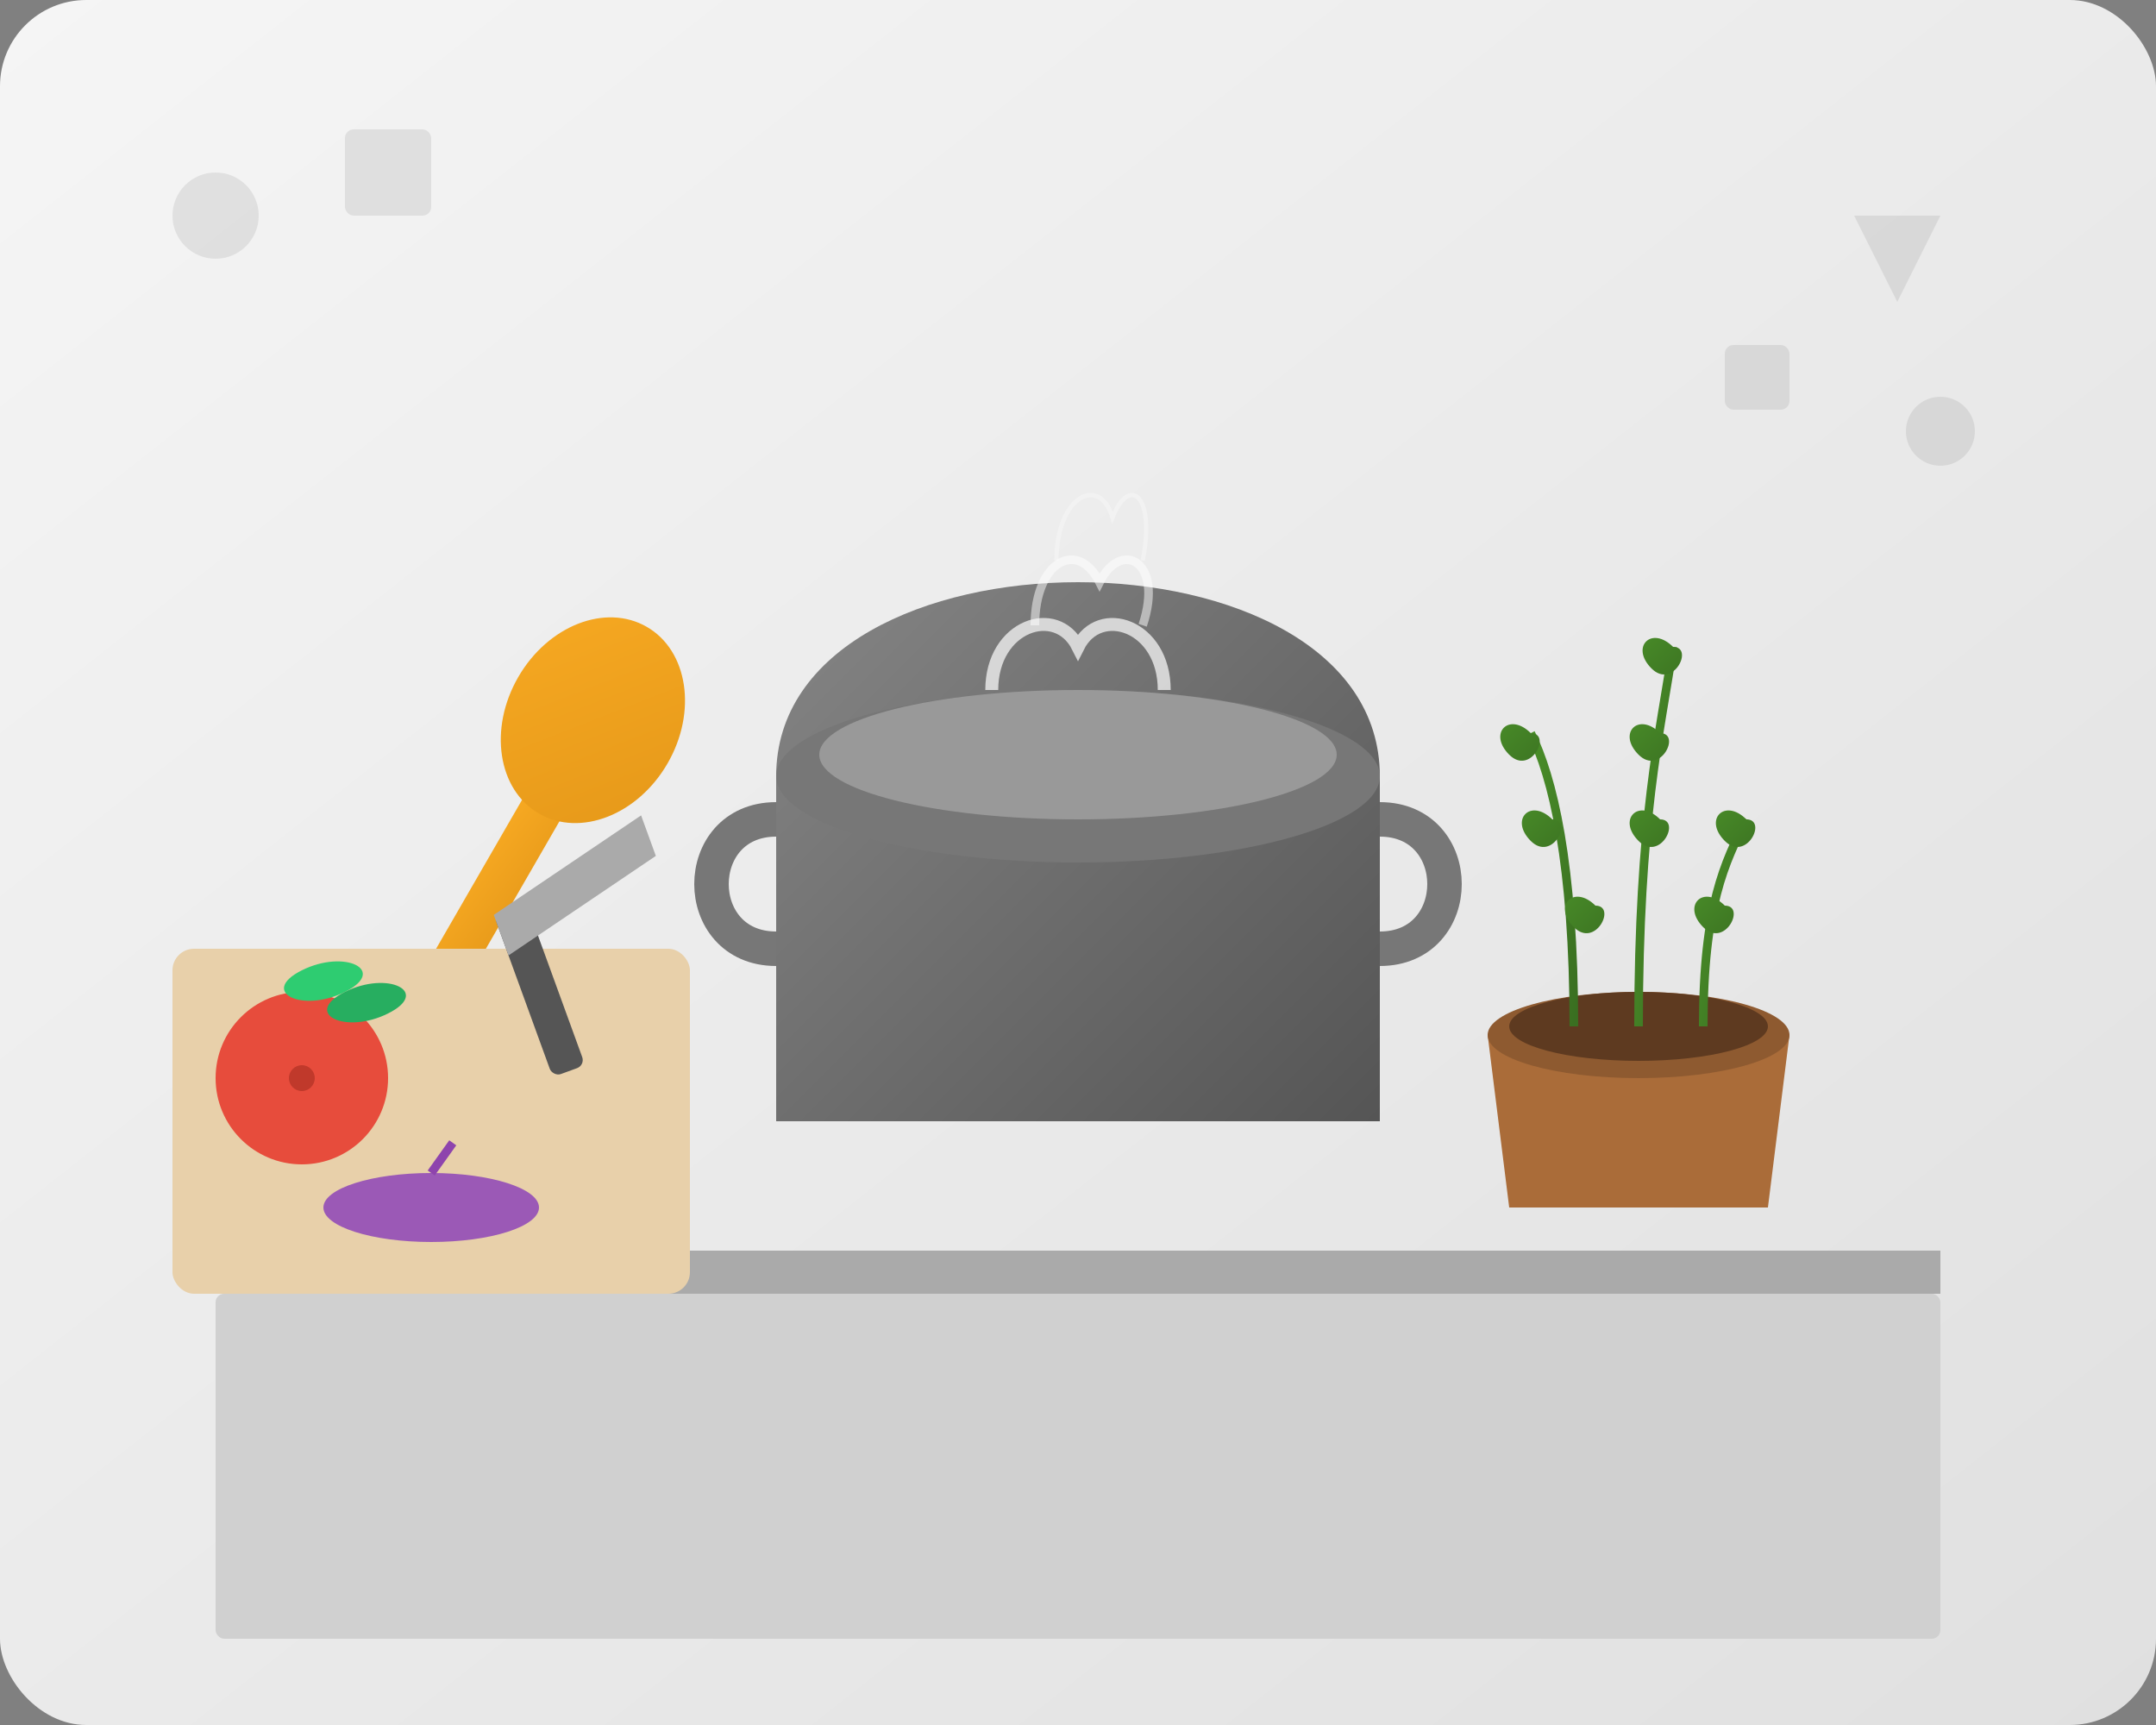 <svg xmlns="http://www.w3.org/2000/svg" width="500" height="400" viewBox="0 0 500 400">
  <rect x="0" y="0" width="500" height="400" fill="#808080" stroke="none"/>
  <defs>
    <linearGradient id="bgGrad" x1="0%" y1="0%" x2="100%" y2="100%">
      <stop offset="0%" style="stop-color:#f5f5f5;stop-opacity:1" />
      <stop offset="100%" style="stop-color:#e0e0e0;stop-opacity:1" />
    </linearGradient>
    <linearGradient id="potGrad" x1="0%" y1="0%" x2="100%" y2="100%">
      <stop offset="0%" style="stop-color:#888;stop-opacity:1" />
      <stop offset="100%" style="stop-color:#555;stop-opacity:1" />
    </linearGradient>
    <linearGradient id="leafGrad" x1="0%" y1="0%" x2="100%" y2="100%">
      <stop offset="0%" style="stop-color:#4a8f29;stop-opacity:1" />
      <stop offset="100%" style="stop-color:#3a6f21;stop-opacity:1" />
    </linearGradient>
    <linearGradient id="spoonGrad" x1="0%" y1="0%" x2="100%" y2="100%">
      <stop offset="0%" style="stop-color:#f7a922;stop-opacity:1" />
      <stop offset="100%" style="stop-color:#e59819;stop-opacity:1" />
    </linearGradient>
  </defs>

  <!-- Background -->
  <rect width="500" height="400" fill="url(#bgGrad)" rx="20" />

  <!-- Kitchen counter -->
  <rect x="50" y="300" width="400" height="80" fill="#d0d0d0" rx="2" />
  <rect x="50" y="290" width="400" height="10" fill="#aaa" />

  <!-- Kitchen pot -->
  <g transform="translate(250, 200)">
    <!-- Pot body -->
    <path d="M-70,60 C-70,40 -70,0 -70,-20 C-70,-80 70,-80 70,-20 C70,0 70,40 70,60 Z" fill="url(#potGrad)" />
    
    <!-- Pot lid -->
    <ellipse cx="0" cy="-20" rx="70" ry="20" fill="#777" />
    <ellipse cx="0" cy="-25" rx="60" ry="15" fill="#999" />
    
    <!-- Pot handles -->
    <path d="M70,-10 C90,-10 90,20 70,20" stroke="#777" stroke-width="8" fill="none" />
    <path d="M-70,-10 C-90,-10 -90,20 -70,20" stroke="#777" stroke-width="8" fill="none" />
    
    <!-- Steam -->
    <path d="M-20,-40 C-20,-55 -5,-60 0,-50 C5,-60 20,-55 20,-40" stroke="white" stroke-width="3" fill="none" opacity="0.7" />
    <path d="M-10,-55 C-10,-70 0,-75 5,-65 C10,-75 20,-70 15,-55" stroke="white" stroke-width="2" fill="none" opacity="0.5" />
    <path d="M-5,-70 C-5,-85 5,-90 8,-80 C12,-90 18,-85 15,-70" stroke="white" stroke-width="1" fill="none" opacity="0.3" />
  </g>

  <!-- Spoon -->
  <g transform="translate(130, 180) rotate(30)">
    <rect x="-5" y="0" width="10" height="80" rx="5" fill="url(#spoonGrad)" />
    <ellipse cx="0" cy="-15" rx="20" ry="25" fill="url(#spoonGrad)" />
  </g>

  <!-- Herb plants in pot -->
  <g transform="translate(380, 240)">
    <!-- Flower pot -->
    <path d="M-30,40 L-35,0 C-35,-5 35,-5 35,0 L30,40 Z" fill="#aa6c39" />
    <ellipse cx="0" cy="0" rx="35" ry="10" fill="#8e5a30" />
    
    <!-- Soil -->
    <ellipse cx="0" cy="-2" rx="30" ry="8" fill="#5e3a20" />
    
    <!-- Plant stems -->
    <path d="M-15,-2 C-15,-40 -20,-60 -25,-70" stroke="url(#leafGrad)" stroke-width="2" fill="none" />
    <path d="M0,-2 C0,-50 5,-70 8,-90" stroke="url(#leafGrad)" stroke-width="2" fill="none" />
    <path d="M15,-2 C15,-30 20,-40 25,-50" stroke="url(#leafGrad)" stroke-width="2" fill="none" />
    
    <!-- Leaves -->
    <path d="M-25,-70 C-30,-75 -35,-70 -30,-65 C-25,-60 -20,-70 -25,-70" fill="url(#leafGrad)" />
    <path d="M-20,-50 C-25,-55 -30,-50 -25,-45 C-20,-40 -15,-50 -20,-50" fill="url(#leafGrad)" />
    <path d="M-10,-30 C-15,-35 -20,-30 -15,-25 C-10,-20 -5,-30 -10,-30" fill="url(#leafGrad)" />
    
    <path d="M8,-90 C3,-95 -2,-90 3,-85 C8,-80 13,-90 8,-90" fill="url(#leafGrad)" />
    <path d="M5,-70 C0,-75 -5,-70 0,-65 C5,-60 10,-70 5,-70" fill="url(#leafGrad)" />
    <path d="M5,-50 C0,-55 -5,-50 0,-45 C5,-40 10,-50 5,-50" fill="url(#leafGrad)" />
    
    <path d="M25,-50 C20,-55 15,-50 20,-45 C25,-40 30,-50 25,-50" fill="url(#leafGrad)" />
    <path d="M20,-30 C15,-35 10,-30 15,-25 C20,-20 25,-30 20,-30" fill="url(#leafGrad)" />
  </g>

  <!-- Cutting board with vegetables -->
  <g transform="translate(100, 260)">
    <!-- Cutting board -->
    <rect x="-60" y="-40" width="120" height="80" rx="5" fill="#e8d0aa" />
    
    <!-- Knife -->
    <g transform="rotate(-20)">
      <rect x="30" y="-40" width="8" height="40" rx="2" fill="#555" />
      <path d="M30,-40 L70,-50 L70,-40 L30,-30 Z" fill="#aaa" />
    </g>
    
    <!-- Vegetables -->
    <circle cx="-30" cy="-10" r="20" fill="#e74c3c" /> <!-- Tomato -->
    <circle cx="-30" cy="-10" r="3" fill="#c0392b" />
    
    <ellipse cx="0" cy="20" rx="25" ry="8" fill="#9b59b6" /> <!-- Eggplant -->
    <path d="M0,12 L5,5" stroke="#8e44ad" stroke-width="2" />
    
    <path d="M-20,-30 C-30,-25 -40,-30 -30,-35 C-20,-40 -10,-35 -20,-30" fill="#2ecc71" /> <!-- Lettuce -->
    <path d="M-10,-25 C-20,-20 -30,-25 -20,-30 C-10,-35 0,-30 -10,-25" fill="#27ae60" /> <!-- Lettuce -->
  </g>

  <!-- Decorative icons/elements in the background -->
  <g opacity="0.1" fill="#333">
    <circle cx="50" cy="50" r="10" />
    <rect x="80" y="30" width="20" height="20" rx="2" />
    <path d="M430,50 L440,70 L450,50 Z" />
    <rect x="400" y="80" width="15" height="15" rx="2" />
    <circle cx="450" cy="100" r="8" />
  </g>
</svg>
